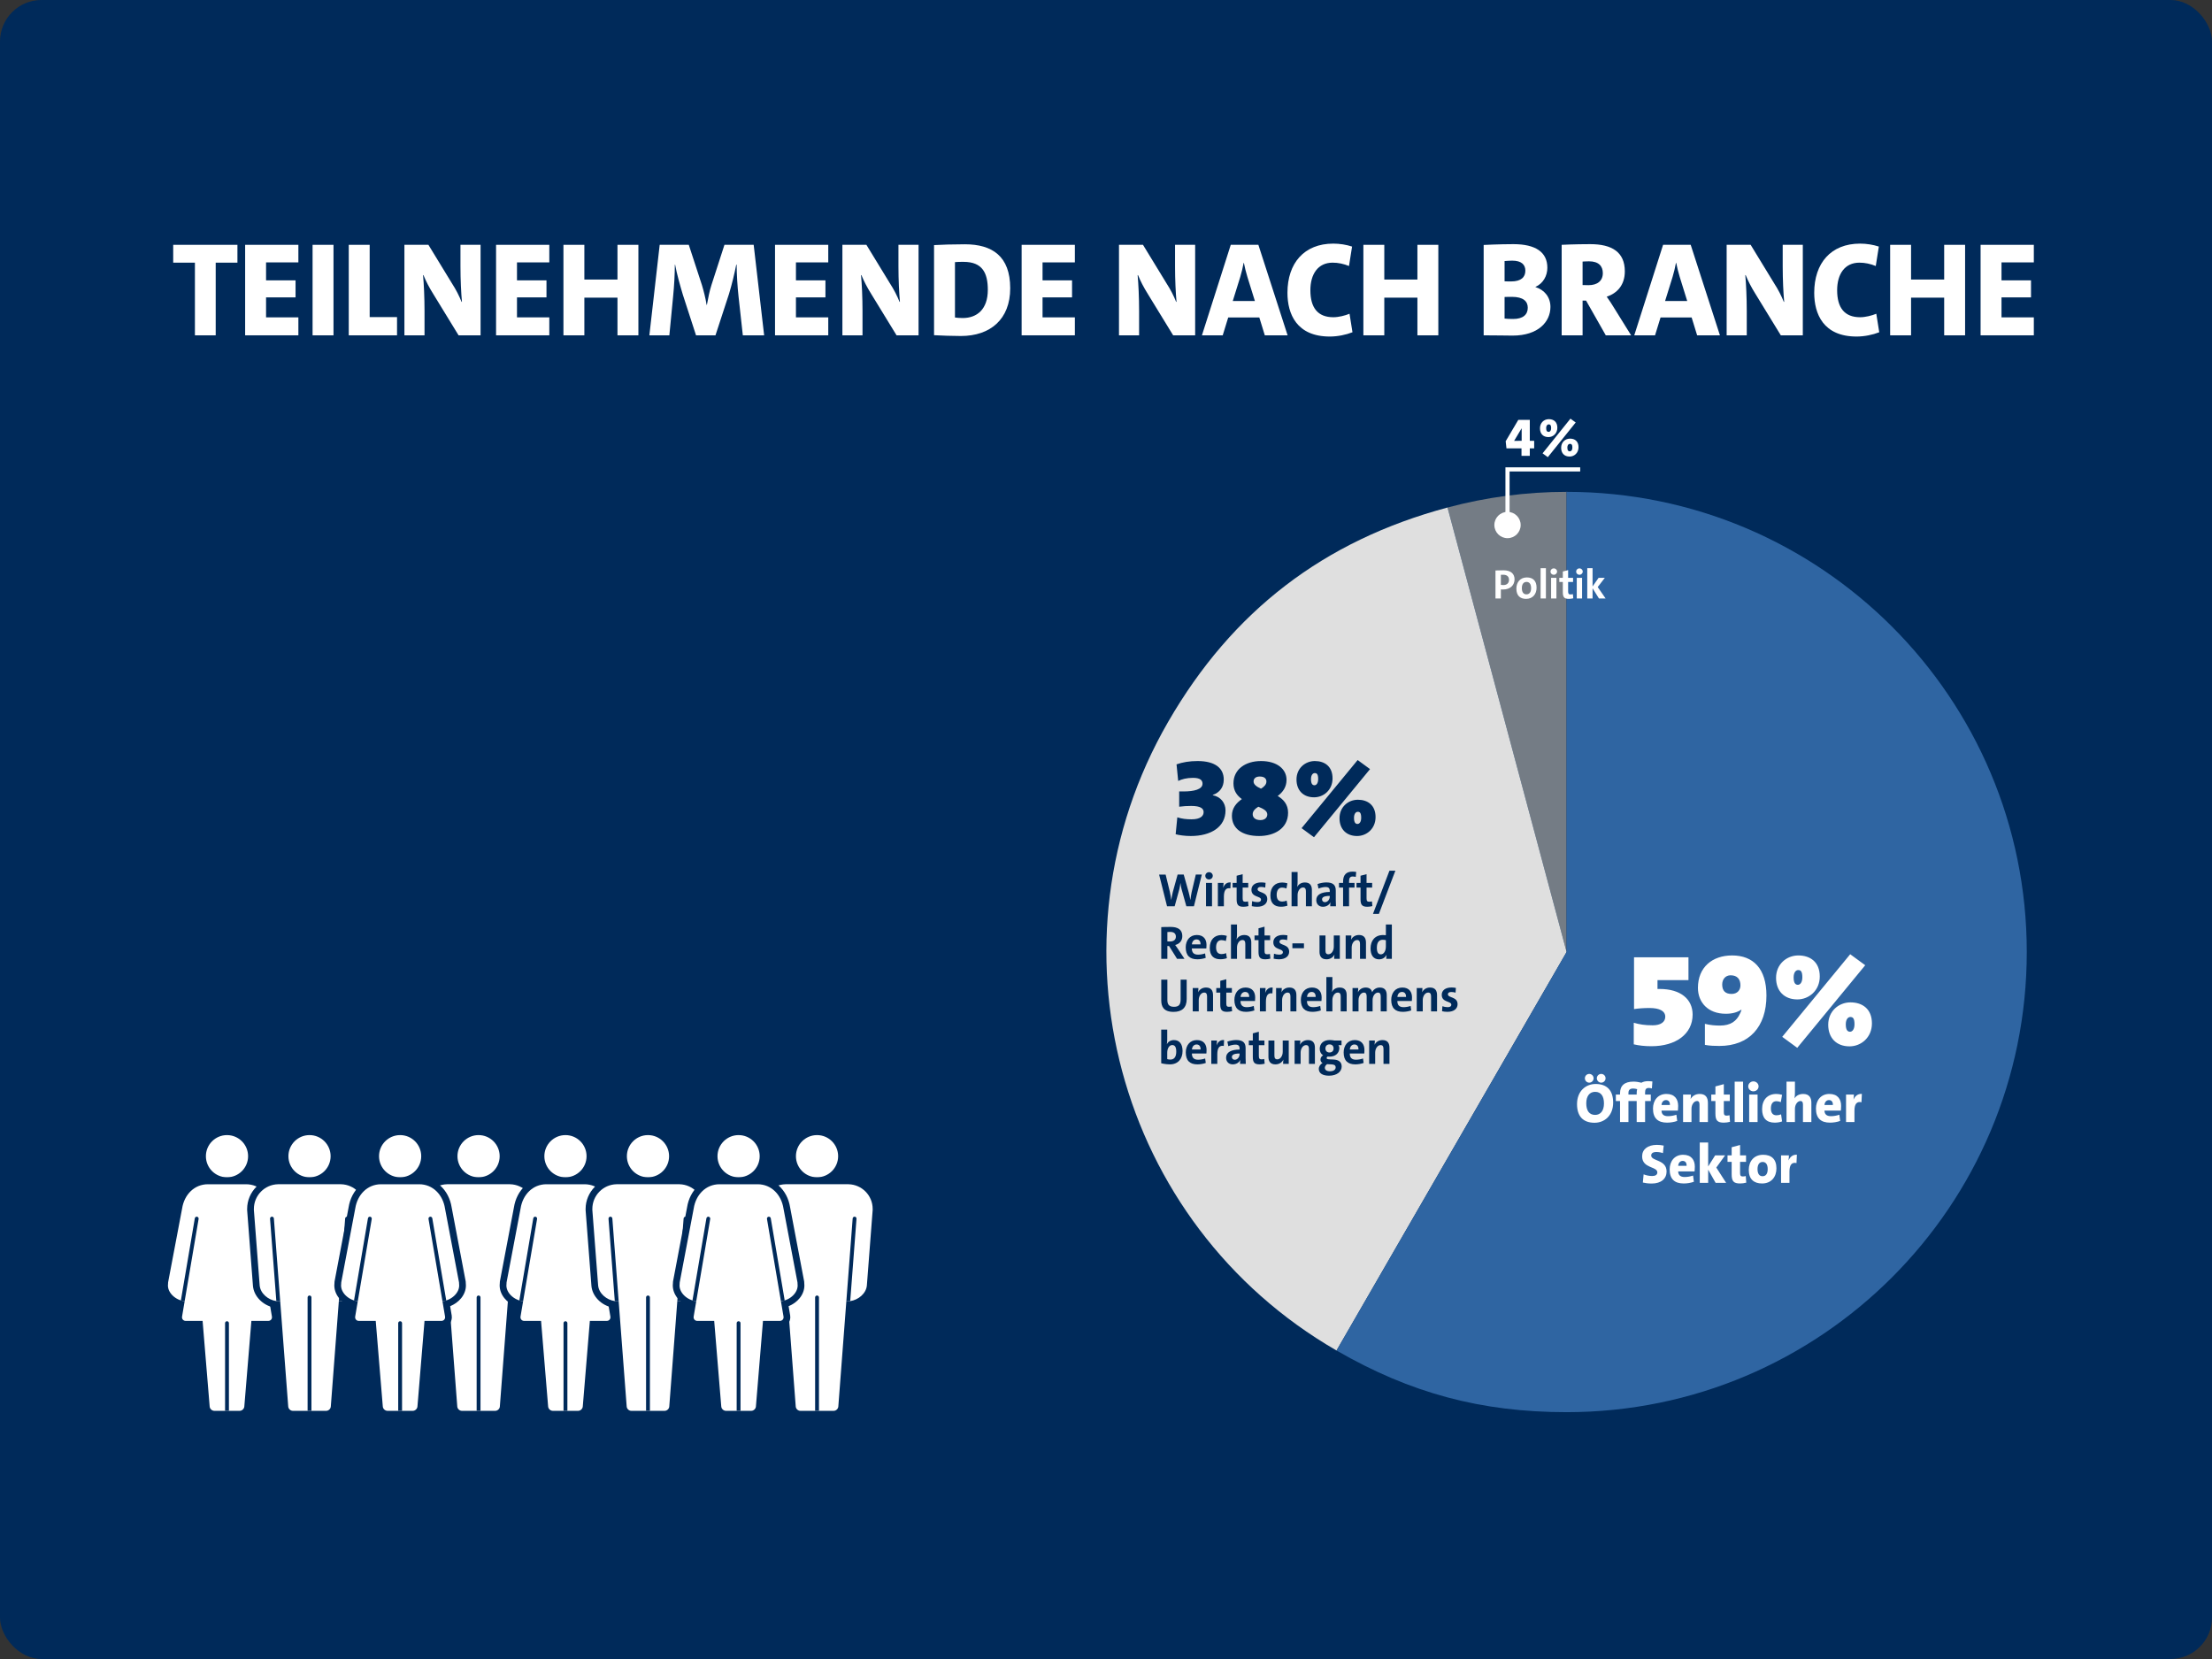 <?xml version="1.0" encoding="UTF-8"?>
<svg xmlns="http://www.w3.org/2000/svg" version="1.1" viewBox="0 0 800 600">
  <rect x="0" y="0" width="800" height="600" fill="#333333" stroke="none"/>
  <!-- Generator: Adobe Illustrator 29.7.1, SVG Export Plug-In . SVG Version: 2.1.1 Build 8)  -->
  <g id="Ebene_2">
    <rect width="800" height="600" rx="15" ry="15" style="fill: #002a5a;"/>
  </g>
  <g id="Ebene_3">
    <g>
      <g>
        <path d="M82.096,427.002c-4.879,0-8.848-3.969-8.848-8.848,0-4.879,3.969-8.847,8.848-8.847,4.878,0,8.846,3.969,8.846,8.847,0,4.879-3.969,8.848-8.846,8.848Z" style="fill: #fff;"/>
        <path d="M82.096,410.525c4.213,0,7.628,3.416,7.628,7.629,0,4.214-3.416,7.63-7.628,7.63-4.213,0-7.63-3.416-7.63-7.63,0-4.213,3.416-7.629,7.63-7.629M82.096,408.089c-5.55,0-10.066,4.515-10.066,10.065,0,5.551,4.516,10.067,10.066,10.067,5.55,0,10.065-4.516,10.065-10.067,0-5.55-4.515-10.065-10.065-10.065h0Z" style="fill: #002a5a;"/>
      </g>
      <g>
        <g>
          <g>
            <path d="M77.529,511.466c-1.51,0-2.79-1.178-2.914-2.682l-2.465-29.847h-4.982c-.768,0-1.483-.321-1.961-.88-.48-.56-.687-1.317-.569-2.076l.745-4.41c-1.714-.457-3.341-1.489-4.44-2.858-1.09-1.357-1.58-2.951-1.383-4.488.01-.068.007-.126.008-.185.002-.122.005-.243.016-.363l.005-.055,5.075-26.775c.877-5.732,5.215-9.765,10.544-9.765h13.774c5.329,0,9.668,4.033,10.552,9.808l5.068,26.733.005.055c.012.122.015.245.017.369.001.061-.001.122.007.183.198,1.533-.293,3.126-1.382,4.483-1.1,1.37-2.728,2.403-4.443,2.86l.742,4.394c.121.773-.085,1.53-.565,2.09-.48.56-1.195.882-1.963.882h-4.98l-2.466,29.848c-.125,1.504-1.405,2.682-2.912,2.682h-9.133Z" style="fill: #fff;"/>
            <path d="M88.982,428.299c4.975,0,8.588,3.806,9.348,8.774l5.065,26.721c.019.193.003.39.028.586.402,3.115-2.838,5.923-6.017,6.209l.943,5.579c.133.853-.464,1.551-1.327,1.551h-6.102l-2.558,30.965c-.072.86-.836,1.564-1.698,1.564h-9.133c-.864,0-1.629-.704-1.7-1.564l-2.558-30.965h-6.103c-.864,0-1.46-.698-1.327-1.551l.942-5.579c-3.178-.287-6.416-3.094-6.015-6.209.027-.195.01-.392.028-.586l5.065-26.721c.76-4.968,4.373-8.774,9.346-8.774h13.774M88.982,425.862h-13.774c-5.93,0-10.756,4.437-11.748,10.797l-5.057,26.68-.02.109-.011.11c-.015.154-.02.309-.022.464l-.002.074c-.227,1.874.357,3.774,1.644,5.377,1.027,1.28,2.457,2.302,4.016,2.92l-.568,3.368c-.178,1.143.131,2.256.842,3.087.711.83,1.763,1.306,2.887,1.306h3.86l2.373,28.729c.175,2.131,1.988,3.8,4.128,3.8h9.133c2.136,0,3.949-1.668,4.126-3.799l2.374-28.731h3.858c1.125,0,2.177-.477,2.889-1.308.712-.831,1.02-1.945.846-3.056l-.573-3.396c1.56-.618,2.991-1.642,4.018-2.922,1.288-1.605,1.871-3.508,1.644-5.364l-.002-.082c-.002-.157-.007-.313-.023-.468l-.011-.11-.02-.109-5.058-26.68c-.992-6.359-5.819-10.797-11.749-10.797h0Z" style="fill: #002a5a;"/>
          </g>
          <path d="M71.26,440.044c-.375-.066-.737.191-.802.569l-5.037,29.695c.448.139.906.238,1.363.279l5.047-29.741c.064-.379-.19-.738-.571-.803Z" style="fill: #002a5a;"/>
          <path d="M92.929,440.044c.377-.066.738.191.802.569l5.037,29.695c-.448.139-.905.238-1.363.279l-5.046-29.741c-.065-.379.19-.738.57-.803Z" style="fill: #002a5a;"/>
        </g>
        <path d="M82.094,477.838c-.385,0-.695.311-.695.696v31.714h1.392v-31.714c0-.385-.312-.696-.697-.696Z" style="fill: #002a5a;"/>
      </g>
    </g>
    <g>
      <g>
        <g>
          <path d="M111.942,427.002c-4.879,0-8.848-3.969-8.848-8.848,0-4.879,3.969-8.848,8.848-8.848s8.848,3.969,8.848,8.848c0,4.879-3.969,8.848-8.848,8.848Z" style="fill: #fff;"/>
          <path d="M111.942,410.524c4.213,0,7.63,3.416,7.63,7.63,0,4.214-3.416,7.63-7.63,7.63-4.214,0-7.63-3.416-7.63-7.63,0-4.213,3.416-7.63,7.63-7.63M111.942,408.088c-5.551,0-10.067,4.515-10.067,10.066,0,5.551,4.516,10.067,10.067,10.067s10.066-4.516,10.066-10.067c0-5.551-4.515-10.066-10.066-10.066h0Z" style="fill: #002a5a;"/>
        </g>
        <g>
          <path d="M105.933,511.466c-1.487,0-2.79-1.206-2.905-2.689l-2.819-36.961c-.142-.014-.29-.032-.443-.054-3.724-.533-6.761-3.433-7.063-6.746l-2.097-27.309c-.011-.232-.007-.387-.004-.476.001-5.471,4.443-10.019,9.903-10.15l22.845-0c5.489.131,9.931,4.679,9.931,10.139.004.102.008.257-.001.452l-2.099,27.328c-.3,3.33-3.336,6.231-7.064,6.764-.153.022-.3.04-.442.054l-2.818,36.959c-.112,1.483-1.415,2.691-2.904,2.691h-12.02Z" style="fill: #fff;"/>
          <path d="M123.35,428.298c4.825.116,8.713,4.067,8.713,8.92,0,.048.009.195,0,.396l-2.097,27.292c-.261,2.901-3.059,5.227-6.022,5.651-.315.046-.634.076-.952.076-.151,0-.301-.009-.448-.02l-2.903,38.071c-.065.86-.825,1.565-1.689,1.565h-12.02c-.864,0-1.624-.705-1.69-1.565l-2.903-38.071c-.148.011-.297.02-.448.02-.318,0-.635-.03-.952-.076-2.962-.424-5.758-2.75-6.023-5.651l-2.095-27.292c-.009-.201,0-.348,0-.396,0-4.853,3.888-8.804,8.713-8.92h22.816M123.379,425.862h-22.874l-.029 0c-6.106.147-11.076,5.226-11.091,11.329-.004.125-.008.308.002.537l.002.037.003.037,2.095,27.292c.34,3.733,3.556,6.986,7.581,7.786l2.745,35.99c.166,2.141,1.975,3.816,4.12,3.816h12.02c2.147,0,3.956-1.677,4.118-3.818l2.745-35.987c4.027-.8,7.244-4.053,7.577-7.755l2.099-27.324.003-.037.002-.037c.011-.237.006-.426.003-.535l-0.0.026c0-6.115-4.975-11.209-11.091-11.356l-.029-0h0Z" style="fill: #002a5a;"/>
        </g>
      </g>
      <path d="M111.942,468.539c-.383,0-.695.311-.695.696v41.012h1.392v-41.012c0-.385-.312-.696-.697-.696Z" style="fill: #002a5a;"/>
      <path d="M125.575,440.027c-.386-.018-.717.259-.746.641l-2.284,29.943c.147.011.297.02.448.02.318,0,.637-.03.952-.076l2.271-29.781c.029-.384-.257-.718-.641-.748Z" style="fill: #002a5a;"/>
      <path d="M98.308,440.026c-.383.03-.67.364-.641.748l2.273,29.783c.317.046.633.076.952.076.151,0,.3-.009.448-.02l-2.284-29.945c-.03-.382-.365-.658-.748-.641Z" style="fill: #002a5a;"/>
    </g>
    <g>
      <g>
        <g>
          <path d="M173.081,427.002c-4.879,0-8.848-3.969-8.848-8.848,0-4.879,3.969-8.848,8.848-8.848s8.848,3.969,8.848,8.848c0,4.879-3.969,8.848-8.848,8.848Z" style="fill: #fff;"/>
          <path d="M173.081,410.524c4.213,0,7.63,3.416,7.63,7.63,0,4.214-3.416,7.63-7.63,7.63-4.214,0-7.63-3.416-7.63-7.63,0-4.213,3.416-7.63,7.63-7.63M173.081,408.088c-5.551,0-10.067,4.515-10.067,10.066,0,5.551,4.516,10.067,10.067,10.067s10.066-4.516,10.066-10.067c0-5.551-4.515-10.066-10.066-10.066h0Z" style="fill: #002a5a;"/>
        </g>
        <g>
          <path d="M167.072,511.466c-1.487,0-2.79-1.206-2.905-2.689l-2.819-36.961c-.142-.014-.29-.032-.443-.054-3.724-.533-6.761-3.433-7.063-6.746l-2.097-27.309c-.011-.232-.007-.387-.004-.476.001-5.471,4.443-10.019,9.903-10.15l22.845-0c5.489.131,9.931,4.679,9.931,10.139.004.102.008.257-.001.452l-2.099,27.328c-.3,3.33-3.336,6.231-7.064,6.764-.153.022-.3.04-.442.054l-2.818,36.959c-.112,1.483-1.415,2.691-2.904,2.691h-12.02Z" style="fill: #fff;"/>
          <path d="M184.488,428.298c4.825.116,8.713,4.067,8.713,8.92,0,.048.009.195,0,.396l-2.097,27.292c-.261,2.901-3.059,5.227-6.022,5.651-.315.046-.634.076-.952.076-.151,0-.301-.009-.448-.02l-2.903,38.071c-.065.86-.825,1.565-1.689,1.565h-12.02c-.864,0-1.624-.705-1.69-1.565l-2.903-38.071c-.148.011-.297.02-.448.02-.318,0-.635-.03-.952-.076-2.962-.424-5.758-2.75-6.023-5.651l-2.095-27.292c-.009-.201,0-.348,0-.396,0-4.853,3.888-8.804,8.713-8.92h22.816M184.518,425.862h-22.874l-.029 0c-6.106.147-11.076,5.226-11.091,11.329-.004.125-.008.308.002.537l.002.037.003.037,2.095,27.292c.34,3.733,3.556,6.986,7.581,7.786l2.745,35.99c.166,2.141,1.975,3.816,4.12,3.816h12.02c2.147,0,3.956-1.677,4.118-3.818l2.745-35.987c4.027-.8,7.244-4.053,7.577-7.755l2.099-27.324.003-.037.002-.037c.011-.237.006-.426.003-.535l-0.0.026c0-6.115-4.975-11.209-11.091-11.356l-.029-0h0Z" style="fill: #002a5a;"/>
        </g>
      </g>
      <path d="M173.081,468.539c-.383,0-.695.311-.695.696v41.012h1.392v-41.012c0-.385-.312-.696-.697-.696Z" style="fill: #002a5a;"/>
      <path d="M186.713,440.027c-.386-.018-.717.259-.746.641l-2.284,29.943c.147.011.297.02.448.02.318,0,.637-.03.952-.076l2.271-29.781c.029-.384-.257-.718-.641-.748Z" style="fill: #002a5a;"/>
      <path d="M159.446,440.026c-.383.03-.67.364-.641.748l2.273,29.783c.317.046.633.076.952.076.151,0,.3-.009.448-.02l-2.284-29.945c-.03-.382-.365-.658-.748-.641Z" style="fill: #002a5a;"/>
    </g>
    <g>
      <g>
        <path d="M144.712,427.002c-4.879,0-8.848-3.969-8.848-8.848,0-4.879,3.969-8.847,8.848-8.847,4.878,0,8.846,3.969,8.846,8.847,0,4.879-3.969,8.848-8.846,8.848Z" style="fill: #fff;"/>
        <path d="M144.712,410.525c4.213,0,7.628,3.416,7.628,7.629,0,4.214-3.416,7.63-7.628,7.63-4.213,0-7.63-3.416-7.63-7.63,0-4.213,3.416-7.629,7.63-7.629M144.712,408.089c-5.55,0-10.066,4.515-10.066,10.065,0,5.551,4.516,10.067,10.066,10.067,5.55,0,10.065-4.516,10.065-10.067,0-5.55-4.515-10.065-10.065-10.065h0Z" style="fill: #002a5a;"/>
      </g>
      <g>
        <g>
          <g>
            <path d="M140.145,511.466c-1.51,0-2.79-1.178-2.914-2.682l-2.465-29.847h-4.982c-.768,0-1.483-.321-1.961-.88-.48-.56-.687-1.317-.569-2.076l.745-4.41c-1.714-.457-3.341-1.489-4.44-2.858-1.09-1.357-1.58-2.951-1.383-4.488.01-.068.007-.126.008-.185.002-.122.005-.243.016-.363l.005-.055,5.075-26.775c.877-5.732,5.215-9.765,10.544-9.765h13.774c5.329,0,9.668,4.033,10.552,9.808l5.068,26.733.005.055c.012.122.015.245.017.369.001.061-.001.122.007.183.198,1.533-.293,3.126-1.382,4.483-1.1,1.37-2.728,2.403-4.443,2.86l.742,4.394c.121.773-.085,1.53-.565,2.09-.48.56-1.195.882-1.963.882h-4.98l-2.466,29.848c-.125,1.504-1.405,2.682-2.912,2.682h-9.133Z" style="fill: #fff;"/>
            <path d="M151.598,428.299c4.975,0,8.588,3.806,9.348,8.774l5.065,26.721c.019.193.003.39.028.586.402,3.115-2.838,5.923-6.017,6.209l.943,5.579c.133.853-.464,1.551-1.327,1.551h-6.102l-2.558,30.965c-.072.86-.836,1.564-1.698,1.564h-9.133c-.864,0-1.629-.704-1.7-1.564l-2.558-30.965h-6.103c-.864,0-1.46-.698-1.327-1.551l.942-5.579c-3.178-.287-6.416-3.094-6.015-6.209.027-.195.01-.392.028-.586l5.065-26.721c.76-4.968,4.373-8.774,9.346-8.774h13.774M151.598,425.862h-13.774c-5.93,0-10.756,4.437-11.748,10.797l-5.057,26.68-.02.109-.011.11c-.015.154-.02.309-.022.464l-.002.074c-.227,1.874.357,3.774,1.644,5.377,1.027,1.28,2.457,2.302,4.016,2.92l-.568,3.368c-.178,1.143.131,2.256.842,3.087.711.83,1.763,1.306,2.887,1.306h3.86l2.373,28.729c.175,2.131,1.988,3.8,4.128,3.8h9.133c2.136,0,3.949-1.668,4.126-3.799l2.374-28.731h3.858c1.125,0,2.177-.477,2.889-1.308.712-.831,1.02-1.945.846-3.056l-.573-3.396c1.56-.618,2.991-1.642,4.018-2.922,1.288-1.605,1.871-3.508,1.644-5.364l-.002-.082c-.002-.157-.007-.313-.023-.468l-.011-.11-.02-.109-5.058-26.68c-.992-6.359-5.819-10.797-11.749-10.797h0Z" style="fill: #002a5a;"/>
          </g>
          <path d="M133.876,440.044c-.375-.066-.737.191-.802.569l-5.037,29.695c.448.139.906.238,1.363.279l5.047-29.741c.064-.379-.19-.738-.571-.803Z" style="fill: #002a5a;"/>
          <path d="M155.545,440.044c.377-.066.738.191.802.569l5.037,29.695c-.448.139-.905.238-1.363.279l-5.046-29.741c-.065-.379.19-.738.57-.803Z" style="fill: #002a5a;"/>
        </g>
        <path d="M144.711,477.838c-.385,0-.695.311-.695.696v31.714h1.392v-31.714c0-.385-.312-.696-.697-.696Z" style="fill: #002a5a;"/>
      </g>
    </g>
    <g>
      <g>
        <path d="M204.507,427.002c-4.879,0-8.848-3.969-8.848-8.848,0-4.879,3.969-8.847,8.848-8.847,4.878,0,8.846,3.969,8.846,8.847,0,4.879-3.969,8.848-8.846,8.848Z" style="fill: #fff;"/>
        <path d="M204.507,410.525c4.213,0,7.628,3.416,7.628,7.629,0,4.214-3.416,7.63-7.628,7.63-4.213,0-7.63-3.416-7.63-7.63,0-4.213,3.416-7.629,7.63-7.629M204.507,408.089c-5.55,0-10.066,4.515-10.066,10.065,0,5.551,4.516,10.067,10.066,10.067,5.55,0,10.065-4.516,10.065-10.067,0-5.55-4.515-10.065-10.065-10.065h0Z" style="fill: #002a5a;"/>
      </g>
      <g>
        <g>
          <g>
            <path d="M199.939,511.466c-1.51,0-2.79-1.178-2.914-2.682l-2.465-29.847h-4.982c-.768,0-1.483-.321-1.961-.88-.48-.56-.687-1.317-.569-2.076l.745-4.41c-1.714-.457-3.341-1.489-4.44-2.858-1.09-1.357-1.58-2.951-1.383-4.488.01-.068.007-.126.008-.185.002-.122.005-.243.016-.363l.005-.055,5.075-26.775c.877-5.732,5.215-9.765,10.544-9.765h13.774c5.329,0,9.668,4.033,10.552,9.808l5.068,26.733.005.055c.012.122.015.245.017.369.001.061-.001.122.007.183.198,1.533-.293,3.126-1.382,4.483-1.1,1.37-2.728,2.403-4.443,2.86l.742,4.394c.121.773-.085,1.53-.565,2.09-.48.56-1.195.882-1.963.882h-4.98l-2.466,29.848c-.125,1.504-1.405,2.682-2.912,2.682h-9.133Z" style="fill: #fff;"/>
            <path d="M211.392,428.299c4.975,0,8.588,3.806,9.348,8.774l5.065,26.721c.019.193.003.39.028.586.402,3.115-2.838,5.923-6.017,6.209l.943,5.579c.133.853-.464,1.551-1.327,1.551h-6.102l-2.558,30.965c-.072.86-.836,1.564-1.698,1.564h-9.133c-.864,0-1.629-.704-1.7-1.564l-2.558-30.965h-6.103c-.864,0-1.46-.698-1.327-1.551l.942-5.579c-3.178-.287-6.416-3.094-6.015-6.209.027-.195.01-.392.028-.586l5.065-26.721c.76-4.968,4.373-8.774,9.346-8.774h13.774M211.392,425.862h-13.774c-5.93,0-10.756,4.437-11.748,10.797l-5.057,26.68-.02.109-.011.11c-.015.154-.02.309-.022.464l-.002.074c-.227,1.874.357,3.774,1.644,5.377,1.027,1.28,2.457,2.302,4.016,2.92l-.568,3.368c-.178,1.143.131,2.256.842,3.087.711.83,1.763,1.306,2.887,1.306h3.86l2.373,28.729c.175,2.131,1.988,3.8,4.128,3.8h9.133c2.136,0,3.949-1.668,4.126-3.799l2.374-28.731h3.858c1.125,0,2.177-.477,2.889-1.308.712-.831,1.02-1.945.846-3.056l-.573-3.396c1.56-.618,2.991-1.642,4.018-2.922,1.288-1.605,1.871-3.508,1.644-5.364l-.002-.082c-.002-.157-.007-.313-.023-.468l-.011-.11-.02-.109-5.058-26.68c-.992-6.359-5.819-10.797-11.749-10.797h0Z" style="fill: #002a5a;"/>
          </g>
          <path d="M193.67,440.044c-.375-.066-.737.191-.802.569l-5.037,29.695c.448.139.906.238,1.363.279l5.047-29.741c.064-.379-.19-.738-.571-.803Z" style="fill: #002a5a;"/>
          <path d="M215.34,440.044c.377-.066.738.191.802.569l5.037,29.695c-.448.139-.905.238-1.363.279l-5.046-29.741c-.065-.379.19-.738.57-.803Z" style="fill: #002a5a;"/>
        </g>
        <path d="M204.505,477.838c-.385,0-.695.311-.695.696v31.714h1.392v-31.714c0-.385-.312-.696-.697-.696Z" style="fill: #002a5a;"/>
      </g>
    </g>
    <g>
      <g>
        <g>
          <path d="M234.353,427.002c-4.879,0-8.848-3.969-8.848-8.848,0-4.879,3.969-8.848,8.848-8.848s8.848,3.969,8.848,8.848c0,4.879-3.969,8.848-8.848,8.848Z" style="fill: #fff;"/>
          <path d="M234.353,410.524c4.213,0,7.63,3.416,7.63,7.63,0,4.214-3.416,7.63-7.63,7.63-4.214,0-7.63-3.416-7.63-7.63,0-4.213,3.416-7.63,7.63-7.63M234.353,408.088c-5.551,0-10.067,4.515-10.067,10.066,0,5.551,4.516,10.067,10.067,10.067s10.066-4.516,10.066-10.067c0-5.551-4.515-10.066-10.066-10.066h0Z" style="fill: #002a5a;"/>
        </g>
        <g>
          <path d="M228.344,511.466c-1.487,0-2.79-1.206-2.905-2.689l-2.819-36.961c-.142-.014-.29-.032-.443-.054-3.724-.533-6.761-3.433-7.063-6.746l-2.097-27.309c-.011-.232-.007-.387-.004-.476.001-5.471,4.443-10.019,9.903-10.15l22.845-0c5.489.131,9.931,4.679,9.931,10.139.004.102.008.257-.001.452l-2.099,27.328c-.3,3.33-3.336,6.231-7.064,6.764-.153.022-.3.04-.442.054l-2.818,36.959c-.112,1.483-1.415,2.691-2.904,2.691h-12.02Z" style="fill: #fff;"/>
          <path d="M245.76,428.298c4.825.116,8.713,4.067,8.713,8.92,0,.048.009.195,0,.396l-2.097,27.292c-.261,2.901-3.059,5.227-6.022,5.651-.315.046-.634.076-.952.076-.151,0-.301-.009-.448-.02l-2.903,38.071c-.065.86-.825,1.565-1.689,1.565h-12.02c-.864,0-1.624-.705-1.69-1.565l-2.903-38.071c-.148.011-.297.02-.448.02-.318,0-.635-.03-.952-.076-2.962-.424-5.758-2.75-6.023-5.651l-2.095-27.292c-.009-.201,0-.348,0-.396,0-4.853,3.888-8.804,8.713-8.92h22.816M245.79,425.862h-22.874l-.029 0c-6.106.147-11.076,5.226-11.091,11.329-.004.125-.008.308.002.537l.002.037.003.037,2.095,27.292c.34,3.733,3.556,6.986,7.581,7.786l2.745,35.99c.166,2.141,1.975,3.816,4.12,3.816h12.02c2.147,0,3.956-1.677,4.118-3.818l2.745-35.987c4.027-.8,7.244-4.053,7.577-7.755l2.099-27.324.003-.037.002-.037c.011-.237.006-.426.003-.535l-0.0.026c0-6.115-4.975-11.209-11.091-11.356l-.029-0h0Z" style="fill: #002a5a;"/>
        </g>
      </g>
      <path d="M234.353,468.539c-.383,0-.695.311-.695.696v41.012h1.392v-41.012c0-.385-.312-.696-.697-.696Z" style="fill: #002a5a;"/>
      <path d="M247.985,440.027c-.386-.018-.717.259-.746.641l-2.284,29.943c.147.011.297.02.448.02.318,0,.637-.03.952-.076l2.271-29.781c.029-.384-.257-.718-.641-.748Z" style="fill: #002a5a;"/>
      <path d="M220.718,440.026c-.383.03-.67.364-.641.748l2.273,29.783c.317.046.633.076.952.076.151,0,.3-.009.448-.02l-2.284-29.945c-.03-.382-.365-.658-.748-.641Z" style="fill: #002a5a;"/>
    </g>
    <g>
      <g>
        <g>
          <path d="M295.492,427.002c-4.879,0-8.848-3.969-8.848-8.848,0-4.879,3.969-8.848,8.848-8.848s8.848,3.969,8.848,8.848c0,4.879-3.969,8.848-8.848,8.848Z" style="fill: #fff;"/>
          <path d="M295.492,410.524c4.213,0,7.63,3.416,7.63,7.63,0,4.214-3.416,7.63-7.63,7.63-4.214,0-7.63-3.416-7.63-7.63,0-4.213,3.416-7.63,7.63-7.63M295.492,408.088c-5.551,0-10.067,4.515-10.067,10.066,0,5.551,4.516,10.067,10.067,10.067s10.066-4.516,10.066-10.067c0-5.551-4.515-10.066-10.066-10.066h0Z" style="fill: #002a5a;"/>
        </g>
        <g>
          <path d="M289.482,511.466c-1.487,0-2.79-1.206-2.905-2.689l-2.819-36.961c-.142-.014-.29-.032-.443-.054-3.724-.533-6.761-3.433-7.063-6.746l-2.097-27.309c-.011-.232-.007-.387-.004-.476.001-5.471,4.443-10.019,9.903-10.15l22.845-0c5.489.131,9.931,4.679,9.931,10.139.004.102.008.257-.001.452l-2.099,27.328c-.3,3.33-3.336,6.231-7.064,6.764-.153.022-.3.04-.442.054l-2.818,36.959c-.112,1.483-1.415,2.691-2.904,2.691h-12.02Z" style="fill: #fff;"/>
          <path d="M306.899,428.298c4.825.116,8.713,4.067,8.713,8.92,0,.048.009.195,0,.396l-2.097,27.292c-.261,2.901-3.059,5.227-6.022,5.651-.315.046-.634.076-.952.076-.151,0-.301-.009-.448-.02l-2.903,38.071c-.065.86-.825,1.565-1.689,1.565h-12.02c-.864,0-1.624-.705-1.69-1.565l-2.903-38.071c-.148.011-.297.02-.448.02-.318,0-.635-.03-.952-.076-2.962-.424-5.758-2.75-6.023-5.651l-2.095-27.292c-.009-.201,0-.348,0-.396,0-4.853,3.888-8.804,8.713-8.92h22.816M306.928,425.862h-22.874l-.029 0c-6.106.147-11.076,5.226-11.091,11.329-.004.125-.008.308.002.537l.002.037.003.037,2.095,27.292c.34,3.733,3.556,6.986,7.581,7.786l2.745,35.99c.166,2.141,1.975,3.816,4.12,3.816h12.02c2.147,0,3.956-1.677,4.118-3.818l2.745-35.987c4.027-.8,7.244-4.053,7.577-7.755l2.099-27.324.003-.037.002-.037c.011-.237.006-.426.003-.535l-0.0.026c0-6.115-4.975-11.209-11.091-11.356l-.029-0h0Z" style="fill: #002a5a;"/>
        </g>
      </g>
      <path d="M295.492,468.539c-.383,0-.695.311-.695.696v41.012h1.392v-41.012c0-.385-.312-.696-.697-.696Z" style="fill: #002a5a;"/>
      <path d="M309.124,440.027c-.386-.018-.717.259-.746.641l-2.284,29.943c.147.011.297.02.448.02.318,0,.637-.03.952-.076l2.271-29.781c.029-.384-.257-.718-.641-.748Z" style="fill: #002a5a;"/>
      <path d="M281.857,440.026c-.383.03-.67.364-.641.748l2.273,29.783c.317.046.633.076.952.076.151,0,.3-.009.448-.02l-2.284-29.945c-.03-.382-.365-.658-.748-.641Z" style="fill: #002a5a;"/>
    </g>
    <g>
      <g>
        <path d="M267.123,427.002c-4.879,0-8.848-3.969-8.848-8.848,0-4.879,3.969-8.847,8.848-8.847,4.878,0,8.846,3.969,8.846,8.847,0,4.879-3.969,8.848-8.846,8.848Z" style="fill: #fff;"/>
        <path d="M267.123,410.525c4.213,0,7.628,3.416,7.628,7.629,0,4.214-3.416,7.63-7.628,7.63-4.213,0-7.63-3.416-7.63-7.63,0-4.213,3.416-7.629,7.63-7.629M267.123,408.089c-5.55,0-10.066,4.515-10.066,10.065,0,5.551,4.516,10.067,10.066,10.067,5.55,0,10.065-4.516,10.065-10.067,0-5.55-4.515-10.065-10.065-10.065h0Z" style="fill: #002a5a;"/>
      </g>
      <g>
        <g>
          <g>
            <path d="M262.556,511.466c-1.51,0-2.79-1.178-2.914-2.682l-2.465-29.847h-4.982c-.768,0-1.483-.321-1.961-.88-.48-.56-.687-1.317-.569-2.076l.745-4.41c-1.714-.457-3.341-1.489-4.44-2.858-1.09-1.357-1.58-2.951-1.383-4.488.01-.068.007-.126.008-.185.002-.122.005-.243.016-.363l.005-.055,5.075-26.775c.877-5.732,5.215-9.765,10.544-9.765h13.774c5.329,0,9.668,4.033,10.552,9.808l5.068,26.733.005.055c.012.122.015.245.017.369.001.061-.001.122.007.183.198,1.533-.293,3.126-1.382,4.483-1.1,1.37-2.728,2.403-4.443,2.86l.742,4.394c.121.773-.085,1.53-.565,2.09-.48.56-1.195.882-1.963.882h-4.98l-2.466,29.848c-.125,1.504-1.405,2.682-2.912,2.682h-9.133Z" style="fill: #fff;"/>
            <path d="M274.009,428.299c4.975,0,8.588,3.806,9.348,8.774l5.065,26.721c.019.193.003.39.028.586.402,3.115-2.838,5.923-6.017,6.209l.943,5.579c.133.853-.464,1.551-1.327,1.551h-6.102l-2.558,30.965c-.072.86-.836,1.564-1.698,1.564h-9.133c-.864,0-1.629-.704-1.7-1.564l-2.558-30.965h-6.103c-.864,0-1.46-.698-1.327-1.551l.942-5.579c-3.178-.287-6.416-3.094-6.015-6.209.027-.195.01-.392.028-.586l5.065-26.721c.76-4.968,4.373-8.774,9.346-8.774h13.774M274.009,425.862h-13.774c-5.93,0-10.756,4.437-11.748,10.797l-5.057,26.68-.02.109-.011.11c-.015.154-.02.309-.022.464l-.002.074c-.227,1.874.357,3.774,1.644,5.377,1.027,1.28,2.457,2.302,4.016,2.92l-.568,3.368c-.178,1.143.131,2.256.842,3.087.711.83,1.763,1.306,2.887,1.306h3.86l2.373,28.729c.175,2.131,1.988,3.8,4.128,3.8h9.133c2.136,0,3.949-1.668,4.126-3.799l2.374-28.731h3.858c1.125,0,2.177-.477,2.889-1.308.712-.831,1.02-1.945.846-3.056l-.573-3.396c1.56-.618,2.991-1.642,4.018-2.922,1.288-1.605,1.871-3.508,1.644-5.364l-.002-.082c-.002-.157-.007-.313-.023-.468l-.011-.11-.02-.109-5.058-26.68c-.992-6.359-5.819-10.797-11.749-10.797h0Z" style="fill: #002a5a;"/>
          </g>
          <path d="M256.287,440.044c-.375-.066-.737.191-.802.569l-5.037,29.695c.448.139.906.238,1.363.279l5.047-29.741c.064-.379-.19-.738-.571-.803Z" style="fill: #002a5a;"/>
          <path d="M277.956,440.044c.377-.066.738.191.802.569l5.037,29.695c-.448.139-.905.238-1.363.279l-5.046-29.741c-.065-.379.19-.738.57-.803Z" style="fill: #002a5a;"/>
        </g>
        <path d="M267.121,477.838c-.385,0-.695.311-.695.696v31.714h1.392v-31.714c0-.385-.312-.696-.697-.696Z" style="fill: #002a5a;"/>
      </g>
    </g>
  </g>
  <g id="Ebene_1">
    <g>
      <path d="M566.587,344.305l-43.073-160.751c14.027-3.759,28.551-5.671,43.073-5.671v166.422Z" style="fill: #747c85;"/>
      <path d="M566.587,344.305l-83.211,144.125c-79.598-45.956-106.871-147.738-60.915-227.336,23.162-40.117,56.307-65.551,101.052-77.54l43.073,160.751Z" style="fill: #dfdfdf;"/>
      <path d="M566.587,344.305v-166.422c91.912,0,166.422,74.509,166.422,166.422s-74.509,166.422-166.422,166.422c-30.882,0-56.466-6.855-83.211-22.296l83.211-144.125Z" style="fill: #2f65a2;"/>
    </g>
    <g style="isolation: isolate;">
      <path d="M590.873,369.893c2.037.582,3.88.921,6.886.921,2.812,0,4.51-1.164,4.51-3.104,0-2.036-2.036-3.151-5.674-3.151-2.182,0-4.024.145-5.625.388v-18.719h19.688v8.244h-11.202v3.2h.776c7.516,0,11.929,3.638,11.929,9.263,0,7.031-6.062,11.444-14.887,11.444-2.474,0-4.51-.243-6.401-.68v-7.807Z" style="fill: #fff;"/>
      <path d="M616.602,370.28c1.892.485,3.734.63,5.432.63,3.879,0,6.062-1.6,7.322-4.461.193-.388.339-.728.484-1.31h-.048c-1.455.97-3.249,1.504-5.625,1.504-6.547,0-10.087-4.219-10.087-9.359,0-7.468,5.188-11.735,12.365-11.735,7.613,0,12.414,4.753,12.414,14.499,0,11.348-6.255,18.233-17.021,18.233-1.552,0-3.54-.048-5.237-.388v-7.613ZM625.912,352.726c-1.891,0-3.055,1.455-3.055,3.347,0,2.279,1.164,3.395,3.395,3.395,2.085,0,3.2-1.406,3.2-3.104,0-2.183-1.115-3.638-3.54-3.638Z" style="fill: #fff;"/>
      <path d="M650.047,361.455c-4.753,0-7.711-3.056-7.711-7.808,0-4.946,3.831-8.099,8.05-8.099,4.268,0,7.759,2.328,7.759,7.613,0,5.092-3.928,8.293-8.098,8.293ZM649.998,378.96l-5.431-3.976,24.585-29.872,5.432,3.977-24.586,29.871ZM650.338,350.835c-.824,0-1.649.824-1.649,2.667,0,2.279.825,2.667,1.552,2.667.776,0,1.601-.824,1.601-2.716,0-2.279-.679-2.618-1.503-2.618ZM668.91,378.427c-4.752,0-7.71-3.055-7.71-7.807,0-4.946,3.831-8.099,8.05-8.099,4.267,0,7.759,2.327,7.759,7.613,0,5.092-3.928,8.292-8.099,8.292ZM669.201,367.807c-.824,0-1.648.825-1.648,2.668,0,2.278.824,2.667,1.552,2.667.775,0,1.6-.825,1.6-2.716,0-2.279-.679-2.619-1.503-2.619Z" style="fill: #fff;"/>
    </g>
    <g style="isolation: isolate;">
      <path d="M425.789,295.596c1.64.521,3.199.72,5.159.72,3.239,0,4.359-1.239,4.359-2.6,0-1.279-1.04-2.239-4.479-2.239-1.52,0-2.88.08-4.359.28v-5.52h1.56c3.84,0,6.879-.76,6.879-2.799,0-1.28-.88-2.12-3.439-2.12-2.239,0-4.079.479-5.359,1.12l-.6-5.999c2.12-.76,4.68-1.2,7.599-1.2,6.479,0,9.479,2.68,9.479,6.679,0,2.84-1.52,4.72-3.919,5.56l-.08.12c2.839.52,4.639,2.759,4.639,5.479,0,6.039-5.318,9.278-12.558,9.278-2.199,0-4.279-.319-5.479-.64l.601-6.119Z" style="fill: #002a5a;"/>
      <path d="M455.375,302.354c-6.239,0-9.839-2.759-9.839-7.318,0-2.76,1.56-4.6,3.6-6.039-1.72-1.24-3.039-2.96-3.039-5.679,0-5.039,4.279-8.079,9.958-8.079,5.799,0,9.238,2.92,9.238,6.799,0,2.64-1.359,4.479-3.199,5.839,2.079,1.24,3.759,3.04,3.759,6.039,0,5.759-5.039,8.438-10.478,8.438ZM455.095,291.757c-1.2.76-2.04,1.56-2.04,2.72,0,1.159.88,2.119,2.8,2.119,1.6,0,2.479-.92,2.479-2.04,0-1.279-1.359-2.039-3.239-2.799ZM455.614,280.839c-1.64,0-2.239.88-2.239,1.799,0,1.12,1.12,1.88,2.68,2.6,1.16-.72,1.96-1.52,1.96-2.6,0-.8-.48-1.799-2.4-1.799Z" style="fill: #002a5a;"/>
      <path d="M475.255,288.357c-3.92,0-6.359-2.52-6.359-6.439,0-4.079,3.16-6.679,6.64-6.679,3.519,0,6.398,1.92,6.398,6.279,0,4.199-3.239,6.839-6.679,6.839ZM475.215,302.795l-4.479-3.279,20.276-24.636,4.479,3.279-20.276,24.636ZM475.495,279.599c-.681,0-1.36.68-1.36,2.199,0,1.88.68,2.2,1.28,2.2.64,0,1.319-.68,1.319-2.24,0-1.879-.56-2.159-1.239-2.159ZM490.813,302.354c-3.92,0-6.359-2.52-6.359-6.438,0-4.079,3.159-6.679,6.639-6.679,3.52,0,6.399,1.919,6.399,6.278,0,4.199-3.239,6.839-6.679,6.839ZM491.052,293.597c-.68,0-1.359.68-1.359,2.199,0,1.88.68,2.199,1.279,2.199.641,0,1.32-.68,1.32-2.239,0-1.88-.56-2.159-1.24-2.159Z" style="fill: #002a5a;"/>
    </g>
    <g style="isolation: isolate;">
      <path d="M576.675,406.061c-4.161,0-6.321-2.4-6.321-6.721,0-4.722,3.12-7.302,6.761-7.302,4.142,0,6.302,2.4,6.302,6.722,0,4.721-3.12,7.301-6.741,7.301ZM574.774,391.558c-.88,0-1.58-.72-1.58-1.58,0-.88.7-1.58,1.58-1.58.86,0,1.58.7,1.58,1.58,0,.86-.72,1.58-1.58,1.58ZM576.895,394.879c-1.92,0-3.2,1.439-3.2,4.141,0,2.641,1.06,4.201,3.2,4.201,1.921,0,3.201-1.44,3.201-4.142,0-2.641-1.061-4.2-3.201-4.2ZM579.095,391.558c-.859,0-1.58-.72-1.58-1.58,0-.88.721-1.58,1.58-1.58.881,0,1.581.7,1.581,1.58,0,.86-.7,1.58-1.581,1.58Z" style="fill: #fff;"/>
      <path d="M591.931,405.801v-7.602h-2.98v7.602h-3.041v-7.602h-1.52v-2.341h1.52v-.46c0-2.7,1.541-4.221,4.861-4.221,1,0,2.101.2,2.881.4.64-.381,1.46-.561,2.48-.561.74,0,1.48.12,1.48.12l-.181,2.521s-.58-.18-1.16-.18c-.88,0-1.3.439-1.3,1.58v.8h2.061v2.341h-2.061v7.602h-3.041ZM591.931,395.299c0-.521.061-1.001.181-1.381-.421-.14-1.001-.24-1.48-.24-1.2,0-1.681.581-1.681,1.601v.58h2.98v-.56Z" style="fill: #fff;"/>
      <path d="M606.589,405.4c-1.16.42-2.501.62-3.681.62-3.281,0-5.081-1.58-5.081-5.081,0-3,1.8-5.301,4.86-5.301,2.981,0,4.241,1.88,4.241,4.321,0,.84-.1,1.7-.1,1.7h-5.922c.04,1.26.7,2.021,2.341,2.021,1,0,2.021-.181,3.041-.521l.3,2.24ZM603.948,399.64c.04-1.2-.54-1.78-1.42-1.78-.881,0-1.541.68-1.621,1.78h3.041Z" style="fill: #fff;"/>
      <path d="M614.65,405.801v-6.262c0-.859-.22-1.34-.92-1.34-1.021,0-1.98,1.24-1.98,2.82v4.781h-3.041v-9.942h2.841c0,.38-.02,1.08-.12,1.561l.021.021c.62-1.041,1.72-1.801,3.261-1.801,2.101,0,2.98,1.2,2.98,3.28v6.882h-3.041Z" style="fill: #fff;"/>
      <path d="M625.685,405.721c-.66.18-1.54.3-2.221.3-2.32,0-3.061-.78-3.061-3.301v-4.521h-1.5v-2.341h1.5v-2.94l3.041-.82v3.761h2.16v2.341h-2.16v4.021c0,.961.26,1.261.979,1.261.36,0,.74-.061,1.08-.141l.181,2.381Z" style="fill: #fff;"/>
      <path d="M627.367,405.801v-14.604h3.04v14.604h-3.04Z" style="fill: #fff;"/>
      <path d="M634.132,394.698c-1.021,0-1.86-.8-1.86-1.8,0-.98.84-1.801,1.86-1.801,1.04,0,1.88.8,1.88,1.801,0,1-.84,1.8-1.88,1.8ZM632.611,405.801v-9.942h3.04v9.942h-3.04Z" style="fill: #fff;"/>
      <path d="M644.511,405.581c-.74.279-1.721.439-2.661.439-3.021,0-4.561-1.68-4.561-4.881,0-3.421,2-5.501,5.161-5.501.62,0,1.38.12,2.061.32l-.46,2.641c-.501-.2-1.041-.341-1.581-.341-1.36,0-2,1.021-2,2.641,0,1.521.64,2.461,2,2.461.58,0,1.181-.12,1.681-.34l.36,2.561Z" style="fill: #fff;"/>
      <path d="M652.064,405.801v-6.321c0-.8-.221-1.28-.921-1.28-1.08,0-1.98,1.34-1.98,2.801v4.801h-3.04v-14.604h3.04v3.981c0,.58-.04,1.42-.159,2.04h.02c.58-.94,1.66-1.58,3.141-1.58,2.221,0,2.94,1.44,2.94,3.16v7.002h-3.04Z" style="fill: #fff;"/>
      <path d="M665.528,405.4c-1.16.42-2.501.62-3.681.62-3.281,0-5.081-1.58-5.081-5.081,0-3,1.8-5.301,4.86-5.301,2.981,0,4.241,1.88,4.241,4.321,0,.84-.1,1.7-.1,1.7h-5.922c.04,1.26.7,2.021,2.341,2.021,1,0,2.021-.181,3.041-.521l.3,2.24ZM662.888,399.64c.04-1.2-.54-1.78-1.42-1.78-.881,0-1.541.68-1.621,1.78h3.041Z" style="fill: #fff;"/>
      <path d="M673.23,398.64c-1.66-.381-2.54.58-2.54,3.061v4.101h-3.041v-9.942h2.841c0,.42-.04,1.141-.14,1.761h.04c.52-1.181,1.46-2.08,2.98-2.001l-.141,3.021Z" style="fill: #fff;"/>
      <path d="M601.42,417.038c-.74-.26-1.561-.399-2.381-.399-1.28,0-1.86.5-1.86,1.26,0,2.121,5.562,1.381,5.562,5.802,0,2.54-1.921,4.341-5.381,4.341-1.221,0-2.301-.141-3.201-.36l.28-2.961c.9.36,2.021.601,3.08.601,1.081,0,1.881-.38,1.881-1.301,0-2.24-5.501-1.38-5.501-5.82,0-2.481,1.96-4.142,5.341-4.142.7,0,1.681.08,2.461.261l-.28,2.72Z" style="fill: #fff;"/>
      <path d="M612.62,427.4c-1.16.42-2.501.62-3.681.62-3.281,0-5.081-1.58-5.081-5.081,0-3,1.8-5.301,4.86-5.301,2.981,0,4.241,1.88,4.241,4.321,0,.84-.1,1.7-.1,1.7h-5.922c.04,1.26.7,2.021,2.341,2.021,1,0,2.021-.181,3.041-.521l.3,2.24ZM609.98,421.64c.04-1.2-.54-1.78-1.42-1.78-.881,0-1.541.68-1.621,1.78h3.041Z" style="fill: #fff;"/>
      <path d="M620.481,427.801l-2.701-4.781v4.781h-3.04v-14.604h3.04v8.662l2.521-4.001h3.602l-3.181,4.401,3.561,5.541h-3.801Z" style="fill: #fff;"/>
      <path d="M631.562,427.721c-.66.18-1.54.3-2.221.3-2.32,0-3.061-.78-3.061-3.301v-4.521h-1.5v-2.341h1.5v-2.94l3.041-.82v3.761h2.16v2.341h-2.16v4.021c0,.961.26,1.261.979,1.261.36,0,.74-.061,1.08-.141l.181,2.381Z" style="fill: #fff;"/>
      <path d="M637.271,428.021c-2.921,0-4.802-1.52-4.802-4.921,0-3.12,1.881-5.461,5.201-5.461,2.921,0,4.801,1.521,4.801,4.921,0,3.121-1.88,5.461-5.2,5.461ZM637.491,420.239c-1.141,0-1.86.88-1.86,2.58,0,1.701.66,2.581,1.82,2.581,1.12,0,1.86-.82,1.86-2.561,0-1.7-.66-2.601-1.82-2.601Z" style="fill: #fff;"/>
      <path d="M649.725,420.64c-1.66-.381-2.54.58-2.54,3.061v4.101h-3.041v-9.942h2.841c0,.42-.04,1.141-.14,1.761h.04c.52-1.181,1.46-2.08,2.98-2.001l-.141,3.021Z" style="fill: #fff;"/>
    </g>
    <g style="isolation: isolate;">
      <path d="M431.801,327.773h-2.737l-1.751-6.272c-.152-.612-.289-1.394-.374-2.091h-.033c-.103.731-.204,1.479-.357,2.091l-1.717,6.272h-2.754l-2.872-11.474h2.362l1.53,6.272c.221,1.07.373,1.988.492,2.855h.034c.119-.867.289-1.819.544-2.822l1.734-6.306h2.209l1.785,6.374c.238.85.459,1.836.595,2.754h.034c.119-.884.255-1.819.442-2.72l1.513-6.408h2.176l-2.855,11.474Z" style="fill: #002a5a;"/>
      <path d="M437.255,318.067c-.748,0-1.343-.578-1.343-1.309,0-.731.595-1.326,1.343-1.326s1.359.578,1.359,1.326c0,.714-.611,1.309-1.359,1.309ZM436.167,327.773v-8.448h2.176v8.448h-2.176Z" style="fill: #002a5a;"/>
      <path d="M444.98,321.28c-1.564-.306-2.346.696-2.346,3.043v3.45h-2.176v-8.448h2.057c0,.425-.051,1.104-.153,1.7h.034c.408-1.071,1.224-2.006,2.686-1.87l-.102,2.125Z" style="fill: #002a5a;"/>
      <path d="M451.527,327.705c-.544.137-1.258.238-1.802.238-1.887,0-2.481-.68-2.481-2.703v-4.232h-1.445v-1.683h1.445v-2.601l2.176-.578v3.179h2.022v1.683h-2.022v3.825c0,.985.221,1.292.951,1.292.357,0,.714-.052,1.003-.119l.153,1.699Z" style="fill: #002a5a;"/>
      <path d="M457.595,321.008c-.459-.136-1.003-.237-1.547-.237-.816,0-1.224.322-1.224.815,0,1.411,3.501.782,3.501,3.604,0,1.547-1.224,2.754-3.671,2.754-.697,0-1.395-.085-1.938-.221l.119-1.802c.527.204,1.292.34,1.921.34.85,0,1.309-.323,1.309-.867,0-1.444-3.468-.748-3.468-3.604,0-1.462,1.14-2.651,3.553-2.651.511,0,1.071.067,1.564.152l-.119,1.717Z" style="fill: #002a5a;"/>
      <path d="M465.636,327.535c-.663.255-1.53.392-2.363.392-2.362,0-3.824-1.225-3.824-4.097,0-2.958,1.666-4.658,4.267-4.658.612,0,1.292.103,1.887.289l-.34,1.87c-.476-.187-1.02-.323-1.581-.323-1.292,0-1.954,1.037-1.954,2.601,0,1.445.526,2.448,1.972,2.448.577,0,1.139-.119,1.648-.34l.289,1.818Z" style="fill: #002a5a;"/>
      <path d="M472.3,327.773v-5.405c0-.867-.238-1.394-1.054-1.394-1.088,0-1.955,1.24-1.955,2.736v4.062h-2.176v-12.409h2.176v3.638c0,.511-.034,1.207-.153,1.717h.034c.493-.935,1.462-1.563,2.771-1.563,1.904,0,2.516,1.207,2.516,2.686v5.933h-2.158Z" style="fill: #002a5a;"/>
      <path d="M481.095,327.773c0-.493.018-.986.085-1.428l-.017-.018c-.408.952-1.445,1.615-2.703,1.615-1.529,0-2.413-1.037-2.413-2.414,0-2.006,1.921-2.94,4.878-2.94v-.356c0-.97-.391-1.429-1.513-1.429-.765,0-1.751.238-2.566.562l-.34-1.649c.951-.322,2.124-.577,3.161-.577,2.635,0,3.434,1.088,3.434,2.975v3.484c0,.68.018,1.479.068,2.176h-2.074ZM480.925,324.017c-2.192,0-2.787.544-2.787,1.275,0,.544.391.985,1.02.985,1.054,0,1.768-1.02,1.768-2.006v-.255Z" style="fill: #002a5a;"/>
      <path d="M489.876,321.008h-1.973v6.766h-2.158v-6.766h-1.479v-1.683h1.479v-.493c0-2.498,1.224-3.604,3.45-3.604.646,0,1.292.119,1.292.119l-.152,1.802s-.544-.153-1.088-.153c-.918,0-1.344.493-1.344,1.684v.646h1.973v1.683Z" style="fill: #002a5a;"/>
      <path d="M496.339,327.705c-.544.137-1.258.238-1.802.238-1.887,0-2.481-.68-2.481-2.703v-4.232h-1.445v-1.683h1.445v-2.601l2.176-.578v3.179h2.022v1.683h-2.022v3.825c0,.985.221,1.292.951,1.292.357,0,.714-.052,1.003-.119l.153,1.699Z" style="fill: #002a5a;"/>
      <path d="M498.705,330.51h-2.142l5.949-15.604h2.143l-5.95,15.604Z" style="fill: #002a5a;"/>
      <path d="M425.698,346.773l-2.89-4.623h-.612v4.623h-2.21v-11.474s1.581-.068,3.366-.068c2.617,0,4.249.969,4.249,3.314,0,1.819-1.122,2.856-2.584,3.23,0,0,.493.629.885,1.24l2.481,3.757h-2.686ZM422.196,340.484s.493.017.935.017c1.36,0,2.143-.629,2.143-1.751,0-1.054-.663-1.717-2.074-1.717-.476,0-1.003.051-1.003.051v3.4Z" style="fill: #002a5a;"/>
      <path d="M436.056,346.434c-.952.323-2.04.51-3.025.51-2.703,0-4.198-1.343-4.198-4.317,0-2.533,1.495-4.471,4.011-4.471,2.465,0,3.502,1.581,3.502,3.587,0,.646-.067,1.274-.067,1.274h-5.236c0,1.462.681,2.244,2.244,2.244.833,0,1.683-.153,2.55-.442l.221,1.615ZM434.187,341.555c.033-1.189-.544-1.802-1.462-1.802-.901,0-1.564.663-1.666,1.802h3.128Z" style="fill: #002a5a;"/>
      <path d="M443.718,346.535c-.663.255-1.53.392-2.363.392-2.362,0-3.824-1.225-3.824-4.097,0-2.958,1.666-4.658,4.267-4.658.612,0,1.292.103,1.887.289l-.34,1.87c-.476-.187-1.02-.323-1.581-.323-1.292,0-1.954,1.037-1.954,2.601,0,1.445.526,2.448,1.972,2.448.577,0,1.139-.119,1.648-.34l.289,1.818Z" style="fill: #002a5a;"/>
      <path d="M450.382,346.773v-5.405c0-.867-.238-1.394-1.054-1.394-1.088,0-1.955,1.24-1.955,2.736v4.062h-2.176v-12.409h2.176v3.638c0,.511-.034,1.207-.153,1.717h.034c.493-.935,1.462-1.563,2.771-1.563,1.904,0,2.516,1.207,2.516,2.686v5.933h-2.158Z" style="fill: #002a5a;"/>
      <path d="M459.442,346.705c-.544.137-1.258.238-1.802.238-1.887,0-2.481-.68-2.481-2.703v-4.232h-1.444v-1.683h1.444v-2.601l2.176-.578v3.179h2.022v1.683h-2.022v3.825c0,.985.221,1.292.952,1.292.356,0,.714-.052,1.003-.119l.152,1.699Z" style="fill: #002a5a;"/>
      <path d="M465.51,340.008c-.459-.136-1.003-.237-1.547-.237-.815,0-1.224.322-1.224.815,0,1.411,3.502.782,3.502,3.604,0,1.547-1.224,2.754-3.672,2.754-.697,0-1.394-.085-1.938-.221l.119-1.802c.526.204,1.291.34,1.921.34.85,0,1.309-.323,1.309-.867,0-1.444-3.468-.748-3.468-3.604,0-1.462,1.139-2.651,3.553-2.651.51,0,1.07.067,1.563.152l-.119,1.717Z" style="fill: #002a5a;"/>
      <path d="M467.409,342.932v-1.751h4.182v1.751h-4.182Z" style="fill: #002a5a;"/>
      <path d="M482.521,346.773c0-.391.017-1.071.102-1.513h-.017c-.51.985-1.479,1.683-2.873,1.683-1.903,0-2.516-1.207-2.516-2.686v-5.933h2.159v5.405c0,.867.238,1.395,1.054,1.395,1.104,0,1.955-1.241,1.955-2.72v-4.08h2.176v8.448h-2.04Z" style="fill: #002a5a;"/>
      <path d="M491.864,346.773v-5.354c0-.918-.237-1.444-1.054-1.444-1.054,0-1.955,1.189-1.955,2.736v4.062h-2.176v-8.448h2.057c0,.391-.033,1.071-.118,1.513h.017c.51-.985,1.496-1.683,2.855-1.683,1.819,0,2.533,1.071,2.533,2.771v5.848h-2.159Z" style="fill: #002a5a;"/>
      <path d="M501.357,346.773c0-.408.034-.952.103-1.411h-.034c-.459.936-1.395,1.598-2.669,1.598-2.057,0-3.077-1.546-3.077-3.96,0-2.771,1.564-4.828,4.505-4.828.323,0,.663.018,1.037.052v-3.859h2.158v12.409h-2.022ZM501.222,340.025c-.392-.085-.765-.137-1.139-.137-1.241,0-2.125.782-2.125,2.873,0,1.581.459,2.396,1.444,2.396,1.071,0,1.819-1.224,1.819-2.821v-2.312Z" style="fill: #002a5a;"/>
      <path d="M429.183,361.32c0,3.145-1.733,4.64-4.76,4.64-3.62,0-4.437-1.972-4.437-4.164v-7.496h2.21v7.36c0,1.444.476,2.465,2.38,2.465,1.7,0,2.414-.714,2.414-2.669v-7.156h2.192v7.021Z" style="fill: #002a5a;"/>
      <path d="M436.553,365.773v-5.354c0-.918-.238-1.444-1.054-1.444-1.055,0-1.955,1.189-1.955,2.736v4.062h-2.176v-8.448h2.057c0,.391-.034,1.071-.119,1.513h.018c.51-.985,1.495-1.683,2.855-1.683,1.818,0,2.532,1.071,2.532,2.771v5.848h-2.158Z" style="fill: #002a5a;"/>
      <path d="M445.611,365.705c-.544.137-1.258.238-1.802.238-1.887,0-2.481-.68-2.481-2.703v-4.232h-1.444v-1.683h1.444v-2.601l2.176-.578v3.179h2.022v1.683h-2.022v3.825c0,.985.221,1.292.952,1.292.356,0,.714-.052,1.003-.119l.152,1.699Z" style="fill: #002a5a;"/>
      <path d="M453.659,365.434c-.952.323-2.04.51-3.025.51-2.703,0-4.198-1.343-4.198-4.317,0-2.533,1.495-4.471,4.011-4.471,2.465,0,3.502,1.581,3.502,3.587,0,.646-.067,1.274-.067,1.274h-5.236c0,1.462.681,2.244,2.244,2.244.833,0,1.683-.153,2.55-.442l.221,1.615ZM451.79,360.555c.033-1.189-.544-1.802-1.462-1.802-.901,0-1.564.663-1.666,1.802h3.128Z" style="fill: #002a5a;"/>
      <path d="M460.183,359.28c-1.564-.306-2.346.696-2.346,3.043v3.45h-2.176v-8.448h2.057c0,.425-.051,1.104-.153,1.7h.034c.408-1.071,1.224-2.006,2.686-1.87l-.102,2.125Z" style="fill: #002a5a;"/>
      <path d="M466.7,365.773v-5.354c0-.918-.238-1.444-1.054-1.444-1.055,0-1.955,1.189-1.955,2.736v4.062h-2.176v-8.448h2.057c0,.391-.034,1.071-.119,1.513h.018c.51-.985,1.495-1.683,2.855-1.683,1.818,0,2.532,1.071,2.532,2.771v5.848h-2.158Z" style="fill: #002a5a;"/>
      <path d="M477.695,365.434c-.952.323-2.04.51-3.025.51-2.703,0-4.198-1.343-4.198-4.317,0-2.533,1.495-4.471,4.011-4.471,2.465,0,3.502,1.581,3.502,3.587,0,.646-.067,1.274-.067,1.274h-5.236c0,1.462.681,2.244,2.244,2.244.833,0,1.683-.153,2.55-.442l.221,1.615ZM475.826,360.555c.033-1.189-.544-1.802-1.462-1.802-.901,0-1.564.663-1.666,1.802h3.128Z" style="fill: #002a5a;"/>
      <path d="M484.882,365.773v-5.405c0-.867-.238-1.394-1.054-1.394-1.088,0-1.955,1.24-1.955,2.736v4.062h-2.176v-12.409h2.176v3.638c0,.511-.034,1.207-.153,1.717h.034c.493-.935,1.462-1.563,2.771-1.563,1.904,0,2.516,1.207,2.516,2.686v5.933h-2.158Z" style="fill: #002a5a;"/>
      <path d="M499.358,365.773v-5.354c0-.918-.222-1.444-1.003-1.444-.952,0-1.938,1.104-1.938,2.753v4.046h-2.142v-5.354c0-.918-.238-1.444-1.003-1.444-1.003,0-1.938,1.173-1.938,2.753v4.046h-2.176v-8.448h2.057c0,.391-.034,1.037-.102,1.513l.017.018c.51-1.037,1.529-1.7,2.788-1.7,1.343,0,2.107.646,2.328,1.683.392-.815,1.326-1.683,2.754-1.683,1.836,0,2.533,1.071,2.533,2.771v5.848h-2.176Z" style="fill: #002a5a;"/>
      <path d="M510.381,365.434c-.952.323-2.04.51-3.025.51-2.703,0-4.198-1.343-4.198-4.317,0-2.533,1.495-4.471,4.011-4.471,2.465,0,3.502,1.581,3.502,3.587,0,.646-.067,1.274-.067,1.274h-5.236c0,1.462.681,2.244,2.244,2.244.833,0,1.683-.153,2.55-.442l.221,1.615ZM508.512,360.555c.033-1.189-.544-1.802-1.462-1.802-.901,0-1.564.663-1.666,1.802h3.128Z" style="fill: #002a5a;"/>
      <path d="M517.567,365.773v-5.354c0-.918-.238-1.444-1.054-1.444-1.055,0-1.955,1.189-1.955,2.736v4.062h-2.176v-8.448h2.057c0,.391-.034,1.071-.119,1.513h.018c.51-.985,1.495-1.683,2.855-1.683,1.818,0,2.532,1.071,2.532,2.771v5.848h-2.158Z" style="fill: #002a5a;"/>
      <path d="M526.423,359.008c-.459-.136-1.003-.237-1.547-.237-.816,0-1.224.322-1.224.815,0,1.411,3.501.782,3.501,3.604,0,1.547-1.224,2.754-3.671,2.754-.697,0-1.395-.085-1.938-.221l.119-1.802c.527.204,1.292.34,1.921.34.85,0,1.309-.323,1.309-.867,0-1.444-3.468-.748-3.468-3.604,0-1.462,1.14-2.651,3.553-2.651.511,0,1.071.067,1.564.152l-.119,1.717Z" style="fill: #002a5a;"/>
      <path d="M422.146,376.002c0,.511-.051,1.207-.136,1.649h.017c.425-.918,1.377-1.496,2.55-1.496,2.022,0,3.11,1.462,3.11,3.961,0,2.855-1.666,4.827-4.572,4.827-1.7,0-3.145-.408-3.145-.408v-12.171h2.176v3.638ZM422.146,383.04s.493.17,1.139.17c1.224,0,2.125-.782,2.125-2.873,0-1.581-.459-2.38-1.445-2.38-1.139,0-1.818,1.309-1.818,2.72v2.363Z" style="fill: #002a5a;"/>
      <path d="M436.08,384.434c-.952.323-2.04.51-3.026.51-2.702,0-4.198-1.343-4.198-4.317,0-2.533,1.496-4.471,4.012-4.471,2.465,0,3.502,1.581,3.502,3.587,0,.646-.068,1.274-.068,1.274h-5.235c0,1.462.68,2.244,2.244,2.244.832,0,1.683-.153,2.549-.442l.222,1.615ZM434.21,379.555c.034-1.189-.544-1.802-1.462-1.802-.9,0-1.563.663-1.666,1.802h3.128Z" style="fill: #002a5a;"/>
      <path d="M442.603,378.28c-1.564-.306-2.346.696-2.346,3.043v3.45h-2.176v-8.448h2.057c0,.425-.051,1.104-.153,1.7h.034c.408-1.071,1.224-2.006,2.686-1.87l-.102,2.125Z" style="fill: #002a5a;"/>
      <path d="M448.484,384.773c0-.493.018-.986.085-1.428l-.017-.018c-.408.952-1.445,1.615-2.703,1.615-1.529,0-2.413-1.037-2.413-2.414,0-2.006,1.921-2.94,4.878-2.94v-.356c0-.97-.391-1.429-1.513-1.429-.765,0-1.751.238-2.566.562l-.34-1.649c.951-.322,2.124-.577,3.161-.577,2.635,0,3.434,1.088,3.434,2.975v3.484c0,.68.018,1.479.068,2.176h-2.074ZM448.314,381.017c-2.192,0-2.787.544-2.787,1.275,0,.544.391.985,1.02.985,1.054,0,1.768-1.02,1.768-2.006v-.255Z" style="fill: #002a5a;"/>
      <path d="M457.384,384.705c-.544.137-1.258.238-1.802.238-1.887,0-2.481-.68-2.481-2.703v-4.232h-1.445v-1.683h1.445v-2.601l2.176-.578v3.179h2.022v1.683h-2.022v3.825c0,.985.221,1.292.951,1.292.357,0,.714-.052,1.003-.119l.153,1.699Z" style="fill: #002a5a;"/>
      <path d="M464.053,384.773c0-.391.017-1.071.102-1.513h-.017c-.51.985-1.479,1.683-2.873,1.683-1.903,0-2.516-1.207-2.516-2.686v-5.933h2.159v5.405c0,.867.238,1.395,1.054,1.395,1.104,0,1.955-1.241,1.955-2.72v-4.08h2.176v8.448h-2.04Z" style="fill: #002a5a;"/>
      <path d="M473.396,384.773v-5.354c0-.918-.237-1.444-1.054-1.444-1.054,0-1.955,1.189-1.955,2.736v4.062h-2.176v-8.448h2.057c0,.391-.033,1.071-.118,1.513h.017c.51-.985,1.496-1.683,2.855-1.683,1.819,0,2.533,1.071,2.533,2.771v5.848h-2.159Z" style="fill: #002a5a;"/>
      <path d="M484.031,378.008c.237.255.356.596.356.969,0,1.785-1.224,3.179-3.654,3.179-.204,0-.408-.017-.578-.051-.255.17-.374.357-.374.544,0,.289.238.459,1.241.493l1.189.051c1.955.068,3.025.901,3.025,2.533,0,1.853-1.733,3.314-4.572,3.314-2.277,0-3.705-.833-3.705-2.465,0-.867.544-1.632,1.343-2.125-.51-.271-.731-.714-.731-1.258,0-.629.357-1.189.969-1.529-.85-.511-1.24-1.36-1.24-2.329,0-1.802,1.207-3.195,3.638-3.195.663,0,1.224.102,1.751.187h2.498v1.683h-1.155ZM479.969,384.858c-.544.391-.816.85-.816,1.309,0,.799.68,1.275,1.836,1.275,1.394,0,2.073-.612,2.073-1.428,0-1.105-1.139-1.055-2.736-1.122-.136,0-.238-.018-.356-.034ZM480.835,377.719c-.935,0-1.479.612-1.479,1.462,0,.851.527,1.462,1.479,1.462.936,0,1.479-.611,1.479-1.462,0-.85-.527-1.462-1.479-1.462Z" style="fill: #002a5a;"/>
      <path d="M493.175,384.434c-.952.323-2.04.51-3.025.51-2.703,0-4.198-1.343-4.198-4.317,0-2.533,1.495-4.471,4.011-4.471,2.465,0,3.502,1.581,3.502,3.587,0,.646-.067,1.274-.067,1.274h-5.236c0,1.462.681,2.244,2.244,2.244.833,0,1.683-.153,2.55-.442l.221,1.615ZM491.306,379.555c.033-1.189-.544-1.802-1.462-1.802-.901,0-1.564.663-1.666,1.802h3.128Z" style="fill: #002a5a;"/>
      <path d="M500.361,384.773v-5.354c0-.918-.238-1.444-1.054-1.444-1.055,0-1.955,1.189-1.955,2.736v4.062h-2.176v-8.448h2.057c0,.391-.034,1.071-.119,1.513h.018c.51-.985,1.495-1.683,2.855-1.683,1.818,0,2.532,1.071,2.532,2.771v5.848h-2.158Z" style="fill: #002a5a;"/>
    </g>
    <circle cx="545.213" cy="189.881" r="4.758" style="fill: #fff;"/>
    <g>
      <g style="isolation: isolate;">
        <path d="M540.861,216.441v-10.125s1.484-.06,2.91-.06c2.67,0,3.989,1.29,3.989,3.255,0,2.055-1.47,3.689-4.154,3.689-.391,0-.795-.029-.795-.029v3.27h-1.95ZM542.812,211.521s.449.075.915.075c1.319,0,2.024-.78,2.024-1.875s-.63-1.86-2.1-1.86c-.391,0-.84.016-.84.016v3.645Z" style="fill: #fff;"/>
        <path d="M551.928,216.591c-2.13,0-3.51-1.155-3.51-3.705,0-2.295,1.365-4.05,3.795-4.05,2.13,0,3.51,1.154,3.51,3.705,0,2.295-1.365,4.05-3.795,4.05ZM552.093,210.457c-1.035,0-1.694.765-1.694,2.25,0,1.47.614,2.249,1.664,2.249.976,0,1.681-.704,1.681-2.234,0-1.47-.615-2.265-1.65-2.265Z" style="fill: #fff;"/>
        <path d="M557.18,216.441v-10.949h1.92v10.949h-1.92Z" style="fill: #fff;"/>
        <path d="M561.938,207.876c-.66,0-1.185-.51-1.185-1.155,0-.645.524-1.17,1.185-1.17s1.2.51,1.2,1.17c0,.63-.54,1.155-1.2,1.155ZM560.978,216.441v-7.455h1.92v7.455h-1.92Z" style="fill: #fff;"/>
        <path d="M568.998,216.381c-.48.119-1.11.21-1.59.21-1.665,0-2.19-.601-2.19-2.386v-3.734h-1.274v-1.485h1.274v-2.295l1.92-.51v2.805h1.785v1.485h-1.785v3.375c0,.87.195,1.14.84,1.14.315,0,.63-.045.886-.104l.135,1.5Z" style="fill: #fff;"/>
        <path d="M571.217,207.876c-.66,0-1.186-.51-1.186-1.155,0-.645.525-1.17,1.186-1.17.659,0,1.199.51,1.199,1.17,0,.63-.54,1.155-1.199,1.155ZM570.257,216.441v-7.455h1.92v7.455h-1.92Z" style="fill: #fff;"/>
        <path d="M578.284,216.441l-2.31-3.689v3.689h-1.92v-10.949h1.92v6.6l2.175-3.105h2.25l-2.565,3.33,2.85,4.125h-2.399Z" style="fill: #fff;"/>
      </g>
      <g style="isolation: isolate;">
        <path d="M553.272,162.158v2.7h-3v-2.7h-5.441l-.28-2.581,4.561-7.722h4.161v7.562h1.58v2.741h-1.58ZM550.332,154.916h-.02l-2.721,4.541c.68-.04,2.22-.04,2.74-.04v-4.501Z" style="fill: #fff;"/>
        <path d="M560.012,158.077c-1.961,0-3.061-1.24-3.061-3.181,0-1.98,1.44-3.301,3.2-3.301,1.801,0,3.081,1,3.081,3.101,0,2.04-1.48,3.381-3.221,3.381ZM559.791,165.339l-1.9-1.381,10.083-12.543,1.9,1.381-10.083,12.543ZM560.111,153.476c-.5,0-.92.461-.92,1.341,0,1.08.38,1.38.92,1.38.46,0,.881-.46.881-1.36,0-1.08-.32-1.36-.881-1.36ZM567.673,165.118c-1.96,0-3.061-1.24-3.061-3.181,0-1.98,1.44-3.301,3.221-3.301s3.061,1.001,3.061,3.101c0,2.041-1.48,3.381-3.221,3.381ZM567.773,160.518c-.5,0-.921.46-.921,1.34,0,1.081.381,1.381.921,1.381.479,0,.9-.46.9-1.36,0-1.08-.341-1.36-.9-1.36Z" style="fill: #fff;"/>
      </g>
      <polygon points="545.963 189.88 544.463 189.88 544.463 169.015 571.499 169.015 571.499 170.515 545.963 170.515 545.963 189.88" style="fill: #fff;"/>
    </g>
    <g>
      <path d="M78.012,94.994v26.283h-7.516v-26.283h-7.856v-6.45h23.229v6.45h-7.856Z" style="fill: #fff;"/>
      <path d="M88.659,121.276v-32.732h19.252v6.353h-11.687v6.498h10.668v6.159h-10.668v7.225h11.687v6.498h-19.252Z" style="fill: #fff;"/>
      <path d="M113.049,121.276v-32.732h7.565v32.732h-7.565Z" style="fill: #fff;"/>
      <path d="M126.134,121.276v-32.732h7.565v26.137h9.893v6.595h-17.458Z" style="fill: #fff;"/>
      <path d="M165.852,121.276l-9.116-14.887c-1.552-2.473-2.716-4.752-3.588-6.886h-.146c.291,3.006.533,8.098.533,12.996v8.777h-7.274v-32.732h8.681l8.438,13.82c1.601,2.473,2.716,4.704,3.54,6.789h.146c-.291-3.201-.533-7.904-.533-12.851v-7.759h7.273v32.732h-7.953Z" style="fill: #fff;"/>
      <path d="M179.41,121.276v-32.732h19.252v6.353h-11.687v6.498h10.668v6.159h-10.668v7.225h11.687v6.498h-19.252Z" style="fill: #fff;"/>
      <path d="M223.319,121.276v-13.626h-11.978v13.626h-7.565v-32.732h7.565v12.56h11.978v-12.56h7.564v32.732h-7.564Z" style="fill: #fff;"/>
      <path d="M268.654,121.276l-1.552-14.063c-.388-3.588-.679-8.001-.679-11.493h-.146c-.679,3.395-1.503,6.837-2.618,10.571l-4.898,14.984h-7.031l-4.752-14.645c-.824-2.716-2.279-7.856-2.812-10.911h-.098c0,3.249-.242,7.71-.63,11.542l-1.357,14.014h-7.226l3.733-32.732h10.523l4.752,14.548c.631,2.085,1.31,4.752,1.697,7.177h.097c.437-2.425.97-5.092,1.649-7.177l4.703-14.548h10.571l3.783,32.732h-7.711Z" style="fill: #fff;"/>
      <path d="M280.299,121.276v-32.732h19.252v6.353h-11.687v6.498h10.668v6.159h-10.668v7.225h11.687v6.498h-19.252Z" style="fill: #fff;"/>
      <path d="M324.256,121.276l-9.117-14.887c-1.552-2.473-2.716-4.752-3.588-6.886h-.146c.291,3.006.533,8.098.533,12.996v8.777h-7.274v-32.732h8.681l8.438,13.82c1.601,2.473,2.716,4.704,3.54,6.789h.146c-.291-3.201-.533-7.904-.533-12.851v-7.759h7.273v32.732h-7.952Z" style="fill: #fff;"/>
      <path d="M337.813,88.641c2.57-.146,6.741-.291,11.153-.291,9.845,0,16.391,4.267,16.391,15.905,0,11.202-7.177,17.264-17.845,17.264-3.443,0-6.692-.146-9.699-.291v-32.587ZM345.379,114.827c.63.097,1.648.194,2.812.194,5.188,0,9.068-3.201,9.068-10.184,0-6.159-1.988-10.135-8.777-10.135-1.261,0-2.279,0-3.104.097v20.027Z" style="fill: #fff;"/>
      <path d="M369.488,121.276v-32.732h19.252v6.353h-11.687v6.498h10.668v6.159h-10.668v7.225h11.687v6.498h-19.252Z" style="fill: #fff;"/>
      <path d="M424.289,121.276l-9.116-14.887c-1.552-2.473-2.716-4.752-3.588-6.886h-.146c.291,3.006.533,8.098.533,12.996v8.777h-7.274v-32.732h8.681l8.438,13.82c1.601,2.473,2.716,4.704,3.54,6.789h.146c-.291-3.201-.533-7.904-.533-12.851v-7.759h7.273v32.732h-7.953Z" style="fill: #fff;"/>
      <path d="M457.438,121.276l-1.988-6.45h-11.25l-1.988,6.45h-7.517l10.426-32.732h9.989l10.571,32.732h-8.243ZM451.135,100.134c-.534-1.697-.922-3.395-1.262-5.043h-.097c-.291,1.649-.728,3.395-1.212,5.043l-2.716,8.729h8.001l-2.715-8.729Z" style="fill: #fff;"/>
      <path d="M489.143,120.161c-2.327.921-5.334,1.552-8.195,1.552-12.025,0-15.323-8.195-15.323-15.809,0-10.765,6.062-17.797,16.584-17.797,2.279,0,4.753.388,6.789,1.067l-1.115,7.031c-1.891-.776-3.879-1.212-5.916-1.212-5.334,0-8.05,4.17-8.05,9.989,0,6.304,2.667,9.747,8.292,9.747,1.94,0,4.22-.582,5.868-1.261l1.066,6.692Z" style="fill: #fff;"/>
      <path d="M512.626,121.276v-13.626h-11.978v13.626h-7.565v-32.732h7.565v12.56h11.978v-12.56h7.564v32.732h-7.564Z" style="fill: #fff;"/>
      <path d="M536.586,88.592s5.577-.291,10.766-.291c8.05,0,12.269,2.91,12.269,8.535,0,2.909-1.503,5.673-4.315,6.934v.048c3.297,1.019,5.431,3.686,5.431,7.177,0,5.382-4.413,10.377-13.675,10.377-2.085,0-5.722-.097-10.475-.097v-32.684ZM544.151,101.734c.63.048,1.406.048,2.425.048,3.539,0,5.091-1.552,5.091-3.879,0-2.182-1.406-3.637-4.752-3.637-1.019,0-1.939.097-2.764.146v7.322ZM544.151,115.215c.63.097,2.085.146,3.104.146,3.588,0,5.285-1.6,5.285-4.073,0-2.328-1.648-3.928-5.722-3.928-.437,0-2.085,0-2.667.049v7.807Z" style="fill: #fff;"/>
      <path d="M580.752,121.276l-7.128-12.56h-1.261v12.56h-7.565v-32.732s4.655-.243,10.329-.243c7.855,0,12.511,2.861,12.511,9.844,0,4.946-2.764,7.904-6.546,9.165,0,0,1.357,1.891,2.376,3.588l6.449,10.377h-9.165ZM572.363,103.092s1.066.048,2.134.048c3.2,0,5.188-1.552,5.188-4.364,0-2.521-1.504-4.268-4.995-4.268-1.115,0-2.327.097-2.327.097v8.486Z" style="fill: #fff;"/>
      <path d="M613.794,121.276l-1.988-6.45h-11.25l-1.988,6.45h-7.517l10.426-32.732h9.989l10.571,32.732h-8.243ZM607.49,100.134c-.534-1.697-.922-3.395-1.262-5.043h-.097c-.291,1.649-.728,3.395-1.212,5.043l-2.716,8.729h8.001l-2.715-8.729Z" style="fill: #fff;"/>
      <path d="M644.059,121.276l-9.117-14.887c-1.552-2.473-2.716-4.752-3.588-6.886h-.146c.291,3.006.533,8.098.533,12.996v8.777h-7.274v-32.732h8.681l8.438,13.82c1.601,2.473,2.716,4.704,3.54,6.789h.146c-.291-3.201-.533-7.904-.533-12.851v-7.759h7.273v32.732h-7.952Z" style="fill: #fff;"/>
      <path d="M679.655,120.161c-2.327.921-5.334,1.552-8.195,1.552-12.025,0-15.323-8.195-15.323-15.809,0-10.765,6.062-17.797,16.584-17.797,2.279,0,4.753.388,6.789,1.067l-1.115,7.031c-1.891-.776-3.879-1.212-5.916-1.212-5.334,0-8.05,4.17-8.05,9.989,0,6.304,2.667,9.747,8.292,9.747,1.94,0,4.22-.582,5.868-1.261l1.066,6.692Z" style="fill: #fff;"/>
      <path d="M703.14,121.276v-13.626h-11.978v13.626h-7.565v-32.732h7.565v12.56h11.978v-12.56h7.564v32.732h-7.564Z" style="fill: #fff;"/>
      <path d="M716.309,121.276v-32.732h19.252v6.353h-11.687v6.498h10.668v6.159h-10.668v7.225h11.687v6.498h-19.252Z" style="fill: #fff;"/>
    </g>
  </g>
</svg>